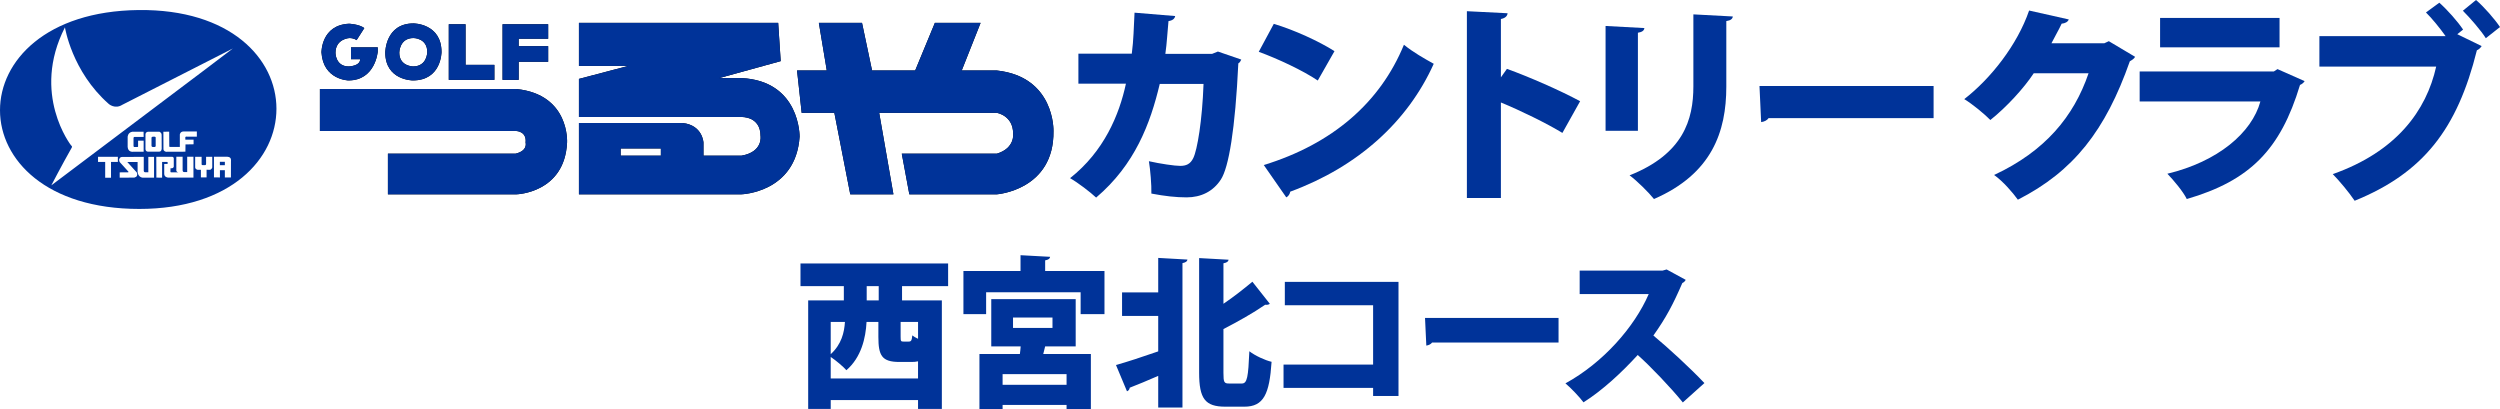 <?xml version="1.0" encoding="UTF-8"?>
<svg id="_レイヤー_2" data-name="レイヤー 2" xmlns="http://www.w3.org/2000/svg" viewBox="0 0 290.017 47.498">
  <defs>
    <style>
      .cls-1 {
        fill: #039;
      }

      .cls-2 {
        fill: #040000;
        fill-rule: evenodd;
      }
    </style>
  </defs>
  <g id="_メニュー" data-name="メニュー">
    <g>
      <g>
        <path class="cls-1" d="M109.988,33.197h-5.345v1.648h4.618v12.594h-2.763v-1.031h-10.129v1.031h-2.615v-12.594h4.137v-1.648h-5.029v-2.636h17.126v2.636ZM96.369,43.907h10.129v-1.992c-.224.057-.485.075-.76.075h-1.392c-2.059,0-2.448-.752-2.448-2.914v-1.73h-1.373c-.093,1.865-.616,4.119-2.338,5.601-.332-.391-1.223-1.142-1.818-1.539v2.5ZM96.369,41.087c1.258-1.147,1.575-2.535,1.65-3.742h-1.65v3.742ZM101.937,34.845v-1.648h-1.394v1.648h1.394ZM105.422,39.624c.276,0,.355-.117.41-.717.167.134.388.263.668.397v-1.958h-2.022v1.713c0,.525.037.566.333.566h.612Z"/>
        <path class="cls-1" d="M121.244,31.441h6.883v5.001h-2.766v-2.535h-10.964v2.535h-2.633v-5.001h6.624v-1.836l3.432.187c-.021.203-.167.336-.575.412v1.236ZM124.788,40.183h-3.543l-.221.887h5.525v6.428h-2.819v-.523h-7.421v.523h-2.687v-6.428h4.691c.035-.281.075-.583.093-.887h-3.412v-5.485h9.794v5.485ZM123.729,44.642v-1.242h-7.421v1.242h7.421ZM117.517,36.838v1.206h4.578v-1.206h-4.578Z"/>
        <path class="cls-1" d="M134.361,33.924v-4.004l3.39.191c-.02.206-.184.334-.577.414v16.75h-2.813v-3.671c-1.227.53-2.416,1.037-3.306,1.373-.02.205-.148.359-.317.415l-1.276-3.048c1.224-.34,3.059-.939,4.899-1.581v-4.113h-4.194v-2.728h4.194ZM141.928,43.266c0,1.091.076,1.224.666,1.224h1.467c.631,0,.74-.751.873-3.742.648.507,1.833,1.056,2.578,1.224-.245,3.727-.909,5.206-3.156,5.206h-2.206c-2.354,0-3.043-.923-3.043-3.947v-13.292l3.416.19c-.024.206-.186.34-.595.415v4.697c1.222-.826,2.407-1.766,3.357-2.56l2.022,2.56c-.077.076-.281.151-.54.112-1.335.92-3.096,1.923-4.839,2.821v5.092Z"/>
        <path class="cls-1" d="M162.235,32.699v13.237h-2.945v-.938h-10.391v-2.704h10.391v-6.884h-10.241v-2.711h13.186Z"/>
        <path class="cls-1" d="M165.312,36.88h15.49v2.854h-14.671c-.127.188-.391.32-.669.357l-.15-3.211Z"/>
        <path class="cls-1" d="M195.552,32.462c-.077.169-.223.297-.392.374-1.054,2.445-1.889,4.026-3.356,6.088,1.727,1.428,4.303,3.8,5.919,5.515l-2.505,2.248c-1.338-1.667-3.84-4.285-5.233-5.506-1.803,1.974-4.024,4.061-6.289,5.493-.467-.624-1.463-1.676-2.095-2.201,4.359-2.389,7.992-6.506,9.663-10.362h-8.012v-2.722h9.624l.463-.13,2.211,1.203Z"/>
      </g>
      <g>
        <path class="cls-1" d="M16.06,1.165c-21.405.251-21.454,23.073.097,23.073,21.209,0,21.258-23.323-.097-23.073ZM13.671,18.784s0,.005-.793.005c0,0,0-.005,0,1.831h-.676v-1.836h-.83v-.596h2.3v.596ZM17.872,20.614h-1.279s-.541.01-.63-.648v-1.176h-1.149s-.087,0,.013.07l.989,1.09s.186.146.063.45c0,0,0,.108-.297.203,0,0,0,.011-1.697.011v-.612s-.017-.012.985-.012c0,0,.085-.041-.007-.11,0,0,.016.012-.97-1.074,0,0-.158-.25-.017-.424,0,0,.052-.185.33-.174,0,0,.017-.011,2.471-.011v1.63s.017.164.158.156h.371v-1.787h.665v2.418ZM15.565,17.052h.397s.057-.017.057-.075v-.661h.645v1.29h-1.238s-.57.077-.617-.559v-1.164s.005-.507.535-.6h1.312s.008,0,.008.6h-1.041s-.133-.012-.133.134v.902s.011.133.076.133ZM17.166,15.282h1.326s.255.097.255.342c0,0,.01-.21.01,1.603,0,0,.014.362-.288.366h-1.313s-.279,0-.279-.313v-1.62s-.05-.327.289-.377ZM22.441,20.602h-2.942s-.454-.023-.448-.449v-1.131s0-.006.349-.006c0,0,.038.025.047-.051,0,0,.01,0,.01-.118,0,0-.019-.046-.068-.058h-.584s0-.005,0,1.825h0s-.029-.011-.664-.011c0,0-.01,0-.01-2.415h1.829s.199,0,.199.2v.943s-.029.163-.199.187c-.058.011-.057-.007-.179.005,0,0-.008.012-.008.368,0,0-.023.11.094.098h.81s-.221-.03-.221-.222v-1.584h.73v1.584s.01.197.167.192c0,0-.036.005.363.005v-1.781h.726v2.419ZM22.457,16.738l-.938.017s0,.006-.01.838c0,0,.01.013-2.249.013,0,0-.292-.046-.298-.302l-.009-2.022s-.026,0,.674-.009c0,0,.011,0,.011,1.685,0,0-.011.088.083.088h1.142v-1.44s.028-.356.453-.356h1.52v.602h-1.135s-.156-.041-.204.068c0,.012.006.063.006.28h.954v.536ZM24.621,19.423s-.064.276-.302.276c0,0,.035-.006-.355-.006v.886h-.66v-.88h-.372s-.292-.042-.292-.298c0,0,0,.005,0-1.214h.748v.853s-.017.117.115.117h.282s.122-.007.122-.125v-.845s-.007,0,.715,0v1.235ZM26.789,20.585h-.704v-.839h-.572v.839s-.099-.006-.692-.006v-2.395h1.459s.535-.053.518.397c0,0-.009-.068-.009,2.004ZM5.951,21.505s1.21-2.331,2.373-4.382c0,0,.099-.151-.075-.251,0,0-4.671-5.96-.714-13.701,0,0,.788,5.111,5.087,8.892,0,0,.717.631,1.557.098,0,0,5.092-2.605,12.831-6.535,0,0-1.14.902-21.059,15.879ZM17.576,16.888v-.914s.008-.133.238-.121c0,0,.238-.026.246.103,0,0,0-.006,0,.932,0,0,.06.2-.263.164,0,0-.221.042-.221-.164ZM25.505,18.772h.58v.396h-.58s.008,0,0-.396Z"/>
        <g>
          <g>
            <g>
              <path class="cls-2" d="M40.427,9.33c3.124,0,3.394-3.34,3.394-3.34v-.501h-3.102v1.382h1.061c0,.817-1.336.835-1.336.835-1.526,0-1.526-1.569-1.526-1.569,0-1.642,1.609-1.724,1.609-1.724.548,0,.838.245.838.245l.897-1.401c-.611-.458-1.766-.505-1.766-.505-3.239.146-3.204,3.321-3.204,3.321.192,3.193,3.135,3.258,3.135,3.258Z"/>
              <path class="cls-2" d="M47.892,9.33c3.327,0,3.327-3.293,3.327-3.293,0-3.321-3.245-3.321-3.245-3.321-3.281,0-3.281,3.373-3.281,3.373,0,3.241,3.198,3.241,3.198,3.241ZM47.975,4.412s1.59,0,1.59,1.625c0,0,0,1.668-1.641,1.668,0,0-1.604,0-1.604-1.599,0,0,0-1.695,1.655-1.695Z"/>
              <polygon class="cls-2" points="57.352 7.524 54.007 7.524 54.007 2.813 52.061 2.813 52.061 9.265 57.352 9.265 57.352 7.524"/>
              <polygon class="cls-2" points="60.168 7.167 63.592 7.167 63.592 5.355 60.168 5.355 60.168 4.494 63.592 4.494 63.592 2.813 58.301 2.813 58.301 9.265 60.168 9.265 60.168 7.167"/>
              <path class="cls-2" d="M59.916,10.326h-22.805v4.873h22.805s1.202.047,1.055,1.34c0,0,.293.939-1.154,1.287h-14.816v4.717h14.915s5.578-.145,5.868-6.003c0,0,.342-5.572-5.868-6.213Z"/>
              <path class="cls-2" d="M86.015,9.055h-2.576l7.129-1.964-.293-4.441h-23.114v4.996h5.716l-5.716,1.508v4.419h18.854s2.209-.1,2.209,2.184c0,0,.335,1.86-2.209,2.303h-4.408v-1.522s-.092-2.017-2.412-2.267h-12.034v8.271h18.854s6.306-.193,6.745-6.684c0,0,.097-6.459-6.745-6.803ZM76.665,18.061h-4.666v-.841h4.666v.841Z"/>
              <path class="cls-2" d="M115.649,8.178h-4.084l2.191-5.527h-5.302l-2.287,5.527h-5.002l-1.166-5.527h-5.007l.92,5.527h-3.45l.537,4.915h3.792l1.845,9.45h5.007l-1.651-9.45h13.656s1.882.306,1.882,2.403c0,0,.246,1.684-1.882,2.33h-11.036l.877,4.717h10.159s6.657-.489,6.563-7.343c0,0,.193-6.282-6.563-7.022Z"/>
            </g>
            <g>
              <path class="cls-1" d="M40.427,9.33c3.124,0,3.394-3.34,3.394-3.34v-.501h-3.102v1.382h1.061c0,.817-1.336.835-1.336.835-1.526,0-1.526-1.569-1.526-1.569,0-1.642,1.609-1.724,1.609-1.724.548,0,.838.245.838.245l.897-1.401c-.611-.458-1.766-.505-1.766-.505-3.239.146-3.204,3.321-3.204,3.321.192,3.193,3.135,3.258,3.135,3.258Z"/>
              <path class="cls-1" d="M47.892,9.33c3.327,0,3.327-3.293,3.327-3.293,0-3.321-3.245-3.321-3.245-3.321-3.281,0-3.281,3.373-3.281,3.373,0,3.241,3.198,3.241,3.198,3.241ZM47.975,4.412s1.59,0,1.59,1.625c0,0,0,1.668-1.641,1.668,0,0-1.604,0-1.604-1.599,0,0,0-1.695,1.655-1.695Z"/>
              <polygon class="cls-1" points="57.352 7.524 54.007 7.524 54.007 2.813 52.061 2.813 52.061 9.265 57.352 9.265 57.352 7.524"/>
              <polygon class="cls-1" points="60.168 7.167 63.592 7.167 63.592 5.355 60.168 5.355 60.168 4.494 63.592 4.494 63.592 2.813 58.301 2.813 58.301 9.265 60.168 9.265 60.168 7.167"/>
              <path class="cls-1" d="M59.916,10.326h-22.805v4.873h22.805s1.202.047,1.055,1.34c0,0,.293.939-1.154,1.287h-14.816v4.717h14.915s5.578-.145,5.868-6.003c0,0,.342-5.572-5.868-6.213Z"/>
              <path class="cls-1" d="M86.015,9.055h-2.576l7.129-1.964-.293-4.441h-23.114v4.996h5.716l-5.716,1.508v4.419h18.854s2.209-.1,2.209,2.184c0,0,.335,1.86-2.209,2.303h-4.408v-1.522s-.092-2.017-2.412-2.267h-12.034v8.271h18.854s6.306-.193,6.745-6.684c0,0,.097-6.459-6.745-6.803ZM76.665,18.061h-4.666v-.841h4.666v.841Z"/>
              <path class="cls-1" d="M115.649,8.178h-4.084l2.191-5.527h-5.302l-2.287,5.527h-5.002l-1.166-5.527h-5.007l.92,5.527h-3.45l.537,4.915h3.792l1.845,9.45h5.007l-1.651-9.45h13.656s1.882.306,1.882,2.403c0,0,.246,1.684-1.882,2.33h-11.036l.877,4.717h10.159s6.657-.489,6.563-7.343c0,0,.193-6.282-6.563-7.022Z"/>
            </g>
          </g>
          <g>
            <path class="cls-1" d="M143.997,6.911c-.077.176-.169.343-.343.443-.36,7.623-1.11,12.086-2.029,13.479-.896,1.377-2.297,2.063-3.966,2.063-1.236,0-2.541-.145-4.092-.442.027-1.003-.119-2.743-.287-3.753,1.327.298,2.995.542,3.63.542.677,0,1.182-.198,1.52-.91.463-.926,1.041-4.38,1.188-8.6h-5.079c-1.091,4.607-2.88,9.365-7.381,13.188-.675-.635-2.082-1.713-3.023-2.255,3.943-3.112,5.708-7.356,6.479-10.957h-5.513v-3.484h6.194c.218-1.667.218-2.943.318-4.755l4.715.39c-.052.298-.291.517-.776.586-.145,1.452-.17,2.433-.364,3.802h5.423l.675-.27,2.711.934Z"/>
            <path class="cls-1" d="M147.769,2.767c2.392.713,5.272,2.04,7.041,3.166l-1.939,3.409c-1.714-1.155-4.592-2.507-6.847-3.334l1.744-3.241ZM146.607,19.145c7.962-2.449,13.499-7.233,16.259-13.954,1.089.887,2.367,1.599,3.457,2.209-3.001,6.669-8.732,11.92-16.645,14.834-.046.271-.215.542-.461.662l-2.61-3.751Z"/>
            <path class="cls-1" d="M181.248,15.419c-1.813-1.107-4.86-2.597-7.133-3.531v11.081h-3.946V1.299l4.721.238c-.025.299-.243.566-.775.667v6.769l.699-.985c2.592.935,6.172,2.502,8.491,3.754l-2.057,3.677Z"/>
            <path class="cls-1" d="M186.257,15.175V3.012l4.503.244c-.027.275-.245.465-.752.541v11.378h-3.751ZM201.018,1.911c-.027.269-.246.465-.754.534v7.608c0,5.22-1.668,10.118-8.392,13.035-.582-.733-1.982-2.13-2.831-2.745,6.241-2.475,7.402-6.468,7.402-10.319V1.667l4.575.244Z"/>
            <path class="cls-1" d="M204.113,9.976h20.197v3.725h-19.137c-.169.252-.503.419-.868.465l-.193-4.19Z"/>
            <path class="cls-1" d="M247.684,6.592c-.097.22-.388.39-.609.517-2.828,8.043-6.532,12.77-12.989,16.057-.605-.835-1.695-2.111-2.756-2.868,5.897-2.745,9.241-6.766,10.956-11.795h-6.362c-1.134,1.719-3.123,3.899-5.03,5.419-.7-.713-2.06-1.836-3.026-2.424,3.076-2.385,6.149-6.279,7.523-10.276l4.6,1.033c-.1.291-.438.46-.824.49-.363.785-.823,1.542-1.187,2.278h6.126l.531-.245,3.049,1.814Z"/>
            <path class="cls-1" d="M267.353,9.41c-.097.17-.296.345-.537.445-2.273,7.524-5.827,11.104-13.135,13.234-.409-.854-1.525-2.179-2.251-2.935,5.832-1.399,9.797-4.734,10.792-8.387h-14.007v-3.48h15.575l.414-.271,3.148,1.395ZM264.443,5.489h-13.858v-3.41h13.858v3.41Z"/>
            <path class="cls-1" d="M282.977.313c.945.835,2.156,2.208,2.758,3.12l-.673.535,2.827,1.377c-.121.191-.313.389-.554.489-2.273,9.144-6.221,14.22-14.178,17.456-.676-1.003-1.79-2.331-2.541-3.092,7.374-2.597,10.859-7.353,11.998-12.475h-13.549v-3.532h14.642c-.608-.856-1.596-2.087-2.279-2.745l1.549-1.132ZM288.373,4.434c-.507-.832-1.864-2.4-2.664-3.189l1.528-1.246c.963.834,2.173,2.225,2.779,3.136l-1.644,1.299Z"/>
          </g>
        </g>
      </g>
    </g>
  </g>
</svg>